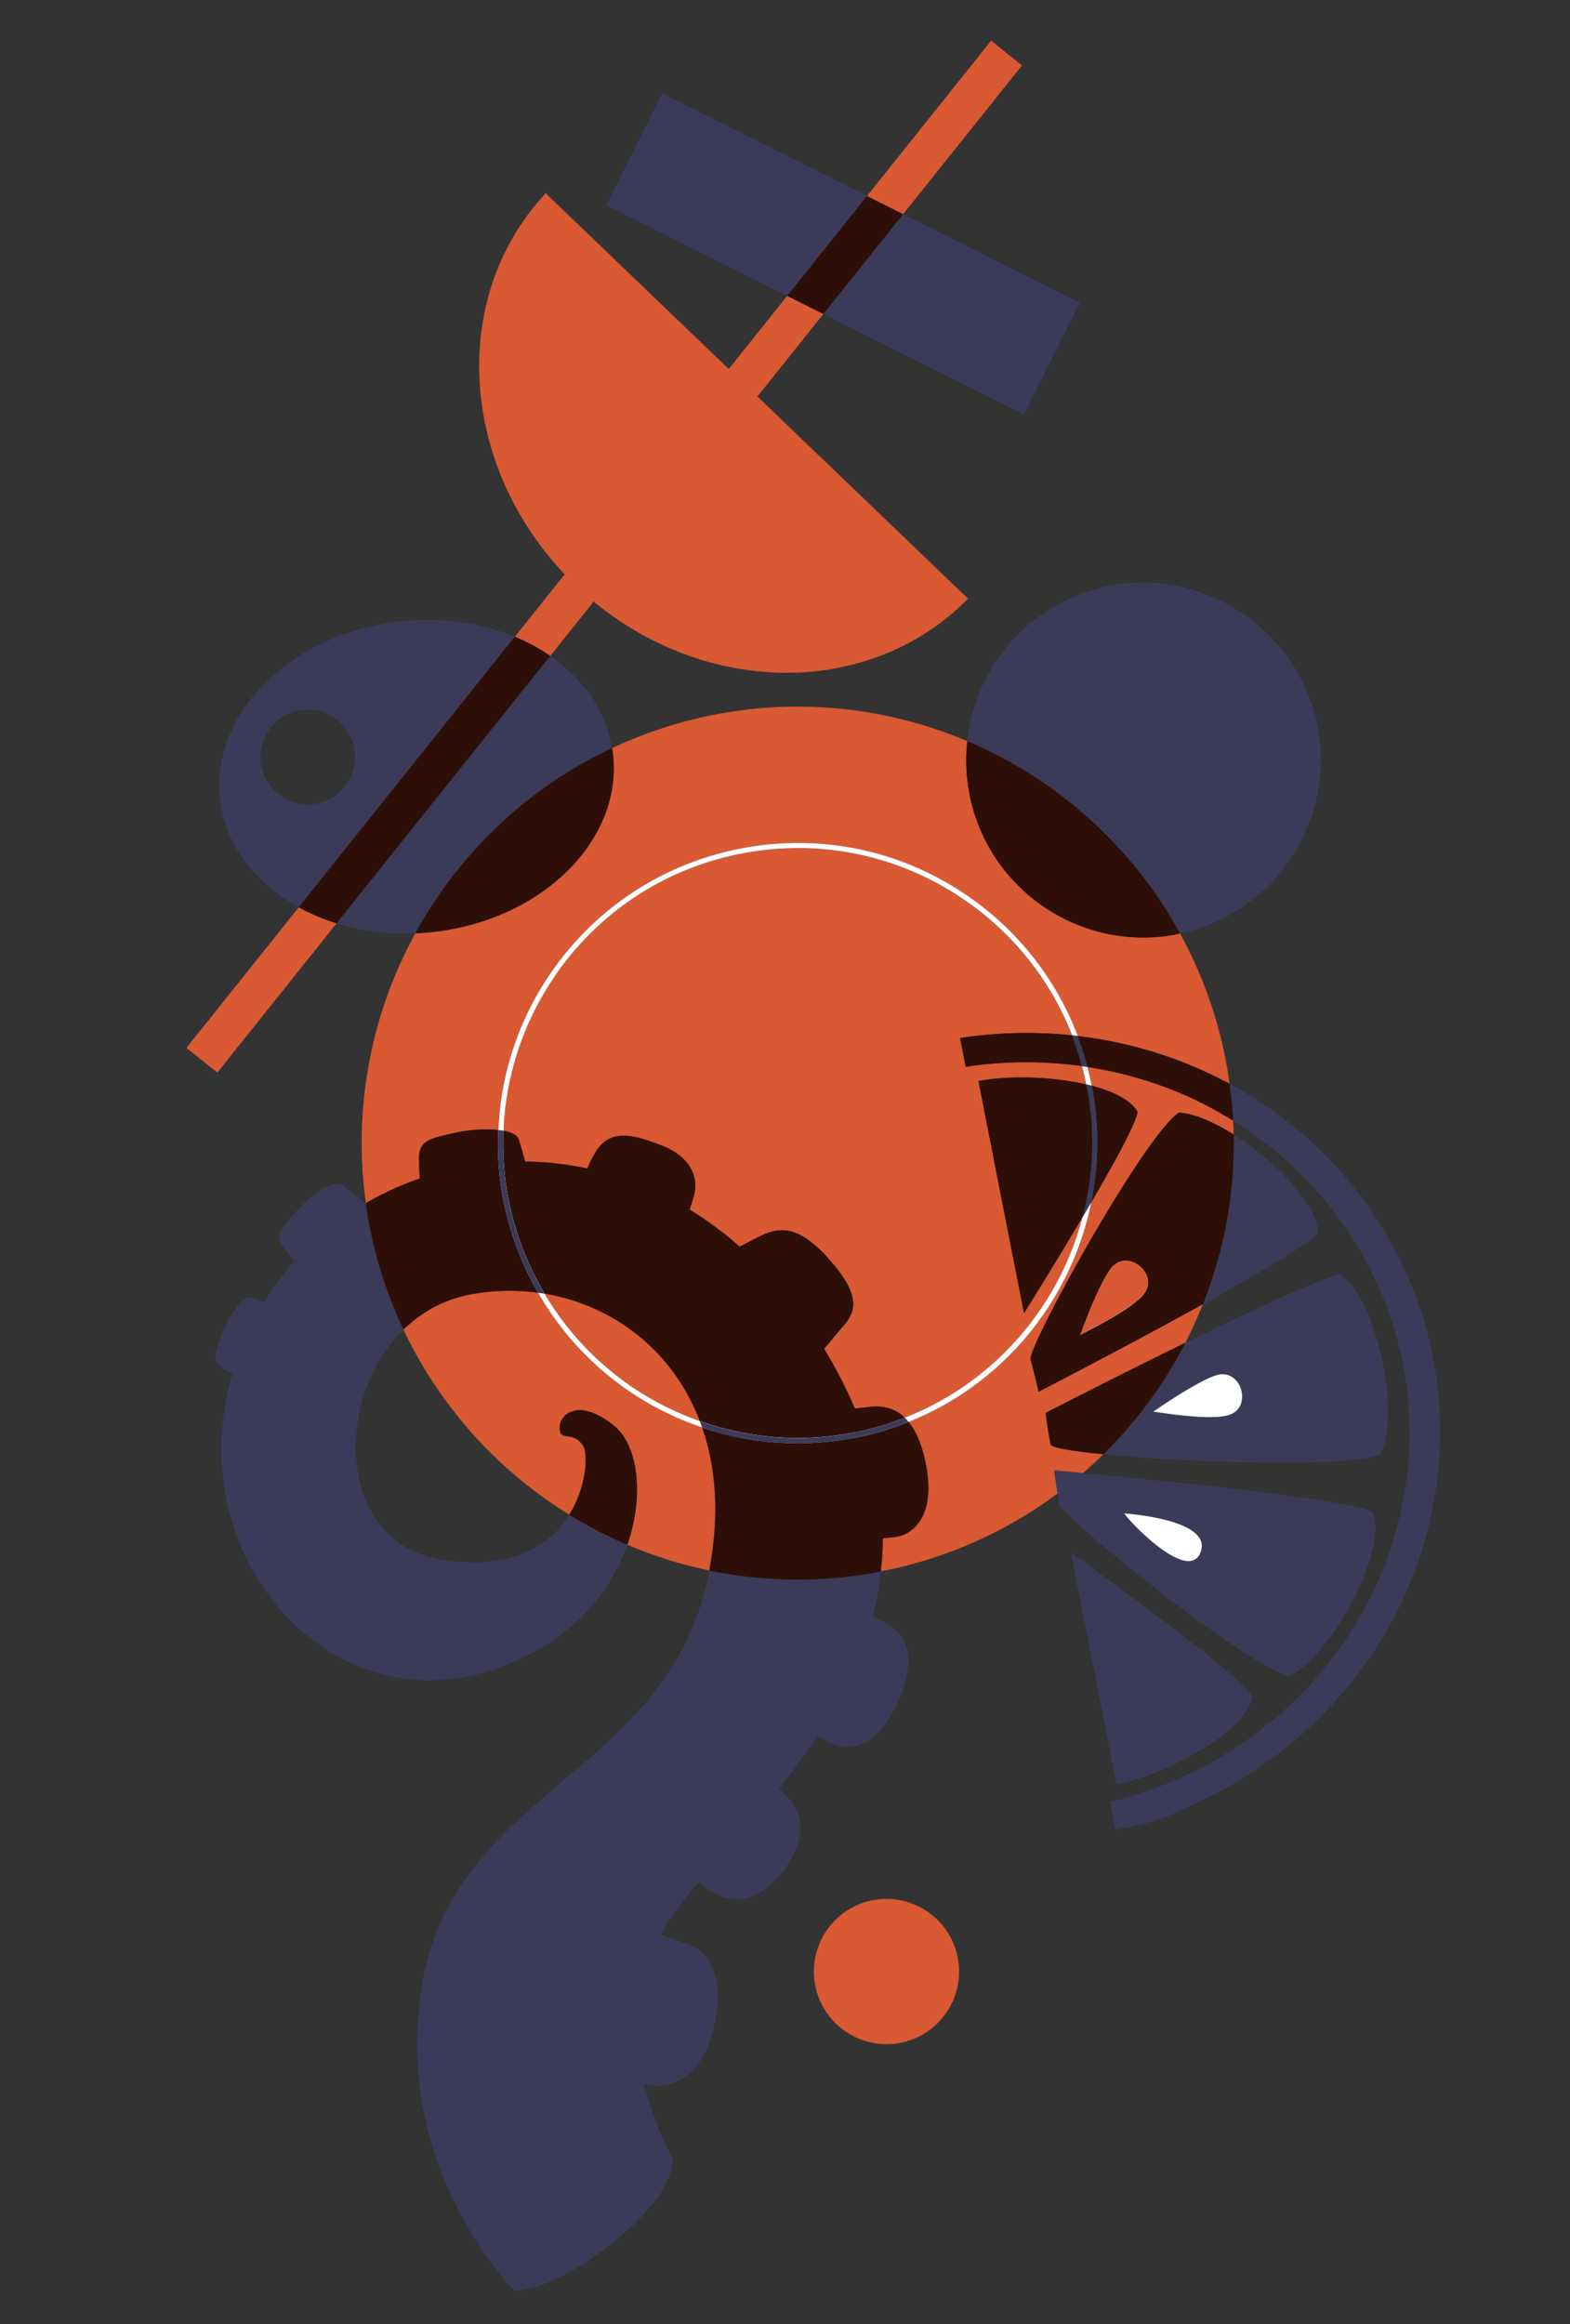 <?xml version="1.0" encoding="UTF-8"?>
<svg xmlns="http://www.w3.org/2000/svg" width="175" height="259" fill="none">
  <rect width="100%" height="100%" fill="#333333" stroke="none"/>
  <g clip-path="url(#clip0_661_3146)">
    <path d="M155.601 170.636c-3.04 10.833-10.256 19.93-20.313 25.634-3.672 2.077-7.566 3.574-11.571 4.545l.609 3.101c3.266-.601 5.318-1.118 8.215-2.616 12.489-5.474 22.475-16.102 26.336-29.843 5.707-20.323-3.807-40.952-21.828-50.676.186 1.372.316 2.745.389 4.11 15.312 9.451 23.216 27.746 18.163 45.745z" fill="#3B3B59"></path>
    <path d="M135.35 153.353c.425-.157.879-.256 1.369-.147.49.108 1 .434 1.346.984.523.823.506 1.935.123 2.594-.383.659-1.054.943-1.738 1.045-.89.138-2 .129-3.112.056-2.027-.125-4.054-.462-4.752-.543 0 0 1.529-1.082 3.273-2.146 1.218-.741 2.53-1.48 3.502-1.835m-12.353 8.723c9.597.941 27.854 1.49 30.851-.016 2.414-4.668-.614-17.708-4.498-19.994-1.588.113-9.545 3.83-17.226 7.591a48.746 48.746 0 0 1-9.127 12.419zm10.82 10.923c-.787 2.043-3.371.527-5.498-1.272-1.498-1.272-2.77-2.676-2.994-3.062 0 0 2.242.143 4.444.69 2.424.601 4.797 1.701 4.048 3.644zm-15.814-5.471c.171 1.394 21.233 18.397 25.713 19.237 4.739-2.264 11.002-14.051 9.29-18.225-2.19-1.428-23.964-3.587-32.295-4.371a47.607 47.607 0 0 1-2.842 2.283c.044.353.099.722.143 1.075m21.548 21.493c-.924-1.844-12.141-10.174-20.194-15.999l5.073 25.846c5.683-1.145 14.596-5.946 15.121-9.847zm7.326-51.671c.008-3.061-4.716-7.973-9.389-10.916a48.415 48.415 0 0 1-3.425 18.907c6.324-3.496 12.034-6.855 12.807-7.98" fill="#3B3B59"></path>
    <path d="M133.318 157.879c1.112.073 2.222.082 3.112-.056.684-.102 1.357-.377 1.738-1.045.383-.659.401-1.771-.123-2.594-.344-.541-.856-.876-1.346-.985-.481-.109-.944-.009-1.369.148-.963.354-2.283 1.095-3.502 1.835a65.575 65.575 0 0 0-3.272 2.146c.698.081 2.725.419 4.751.544m-4.976 13.863c2.116 1.792 4.71 3.305 5.488 1.264.749-1.943-1.624-3.043-4.048-3.643-2.203-.547-4.445-.69-4.445-.69.225.386 1.497 1.79 2.995 3.061" fill="#fff"></path>
    <path d="M100.213 227.693c4.4-.772 7.34-4.968 6.567-9.372-.773-4.403-4.966-7.347-9.366-6.574-4.4.772-7.34 4.968-6.567 9.371.773 4.404 4.966 7.347 9.366 6.575zm-22.208-69.322c-3.047-7.989-9.772-12.938-17.301-14.205a32.799 32.799 0 0 0 9.424 10.17c2.464 1.722 5.117 3.05 7.877 4.035zm22.845-.367c9.908-3.866 17.193-12.309 19.81-22.346a566.394 566.394 0 0 1-6.52 10.694l-5.078-25.873.251-.044c3.325-.583 8.014-.445 11.741.417a31.957 31.957 0 0 0-.468-2.035 44.781 44.781 0 0 0-12.957.074l-.626-3.199a48.36 48.36 0 0 1 12.473-.304c-2.337-5.997-6.396-11.173-11.796-14.94-7.17-5.01-15.858-6.933-24.462-5.423l-.09.016c-8.635 1.534-16.159 6.349-21.176 13.554a32.705 32.705 0 0 0-5.864 17.43c.908.173 1.564.492 1.727 1 .163.507.432 1.459.696 2.439a35.07 35.07 0 0 1 6.936.779c.236-.55.521-1.136.876-1.744a2.34 2.34 0 0 1 .108-.176c.636-1.008 1.426-1.508 2.33-1.675l.053-.01c1.283-.216 2.813.237 4.515.881.02.006.039.012.06.026.05.019.089.031.138.05 0 0 .018-.003.02.006.02.006.04.021.069.025.03.013.069.025.099.038 2.28.885 3.451 2.297 3.716 3.804a4.02 4.02 0 0 1-.094 1.782 43.974 43.974 0 0 1-.472 1.571 40.707 40.707 0 0 1 5.575 4.134c.524-.277 1.11-.574 1.719-.893.017-.003.041-.026.068-.031l.018-.003c.06-.029.126-.068.186-.097.018-.003.034-.016.05-.028.63-.313 1.264-.591 1.945-.711l.054-.009c1.462-.248 3.118.238 5.352 2.546 0 0 .012.016.023.023.102.112.214.222.318.342l.068.071c1.787 1.97 2.605 3.417 2.81 4.583.22 1.255-.277 2.165-1.03 3.028-.701.798-1.5 1.77-2.155 2.569a51.16 51.16 0 0 1 3.433 6.664c.326-.039.623-.082.86-.105.87-.088 2.937-.58 4.694 1.118" fill="#D95933"></path>
    <path d="M98.175 175.124a48.464 48.464 0 0 0 19.705-8.673c-.184-1.364-.378-2.578-.378-2.578s1.229.108 3.22.295a48.056 48.056 0 0 0 2.273-2.101c-3.469-.343-5.808-.727-5.882-1.093-.413-2.091-.562-3.516-.562-3.516s7.635-3.92 15.572-7.809a49.011 49.011 0 0 0 1.966-4.321c-8.597 4.754-18.314 9.76-18.314 9.76s-.443-1.891-.896-3.577l-.003-.018c-.268-1.525 12.721-25.05 16.548-27.506 1.69.101 3.89 1.056 6.092 2.444-.008-.516-.044-1.037-.069-1.55-1.76-1.078-3.58-2.081-5.527-2.913a44.98 44.98 0 0 0-6.794-2.284 43.023 43.023 0 0 0-3.915-.782c.176.69.344 1.382.477 2.089 2.422.638 4.355 1.602 5.101 2.904-.089 1.125-2.307 5.221-5.149 10.084-2.211 10.927-9.808 20.276-20.368 24.478.684.841 1.296 2.065 1.741 3.864.014.081.037.16.06.239 1.416 6.066-1.096 8.282-3.003 8.681l-.116.02-.224.04c-.473.046-.916.096-1.332.15a32.72 32.72 0 0 1-.222 3.682" fill="#D95933"></path>
    <path d="M137.05 120.781a44.31 44.31 0 0 0-.289-1.91 48.566 48.566 0 0 0-5.227-14.835c-.224.039-.433.113-.657.152-10.754 1.887-20.995-5.301-22.884-16.063a19.708 19.708 0 0 1-.175-5.526 48.349 48.349 0 0 0-27.308-3.111l-.125.022a48.302 48.302 0 0 0-12.17 3.874c.035.198.086.383.102.583 1.085 9.129-6.994 17.675-18.277 19.655-.51.09-1.024.161-1.549.226-.741.093-1.47.147-2.196.173a48.48 48.48 0 0 0-5.511 30.07 33.747 33.747 0 0 1 5.985-2.742l-.06-2.126c-.068-2.234 1.422-2.375 4.132-2.99.098-.017.197-.034.294-.06l.314-.056.071-.012c1.29-.227 2.73-.285 3.925-.162l.095.011a33.26 33.26 0 0 1 5.958-17.687c5.107-7.321 12.756-12.214 21.542-13.784l.09-.016c8.755-1.537 17.597.415 24.893 5.514 5.571 3.894 9.728 9.266 12.095 15.488 1.962.229 3.935.576 5.896 1.064 3.95.98 7.641 2.431 11.038 4.257m-58 54.223c.842-4.409.86-8.415.236-11.967a25.829 25.829 0 0 0-1.019-3.963 33.397 33.397 0 0 1-8.473-4.272 33.365 33.365 0 0 1-9.82-10.739c-.057-.008-.123-.015-.18-.024a25.305 25.305 0 0 0-.386-.043 23.698 23.698 0 0 0-6.635.194l-.054.01-.26.045c-3.005.565-5.507 1.993-7.487 3.921 4.077 8.65 10.572 15.756 18.475 20.628 1.999-3.189 2.098-6.784 1.567-7.652-1.1-1.795-2.613-.411-2.631-1.989-.009-.839.587-1.758 1.744-1.96 1.03-.181 2.493.209 4.359 1.731 2.534 2.069 3.406 7.565 1.433 13.218a48.299 48.299 0 0 0 9.141 2.87" fill="#D95933"></path>
    <path d="M107.646 118.888a44.781 44.781 0 0 1 12.957-.074 33.523 33.523 0 0 0-1.11-3.429 48.405 48.405 0 0 0-12.473.303l.626 3.2zm12.471-3.428a31.644 31.644 0 0 1 1.086 3.452 43.929 43.929 0 0 1 10.709 3.067c1.938.833 3.767 1.834 5.527 2.912a50.904 50.904 0 0 0-.389-4.11 47.364 47.364 0 0 0-11.038-4.257 48.592 48.592 0 0 0-5.895-1.064zm-3.004 45.514c.064.367 2.415.759 5.882 1.093a48.92 48.92 0 0 0 9.127-12.418c-7.936 3.889-15.571 7.808-15.571 7.808s.147 1.417.562 3.517z" fill="#2E0F08"></path>
    <path d="M117.872 166.461a45.248 45.248 0 0 0 2.842-2.283c-1.991-.186-3.22-.294-3.22-.294s.194 1.214.378 2.577z" fill="#3B3B59"></path>
    <path d="M127.143 144.597c-.649.622-1.561 1.263-2.512 1.846-1.725 1.07-3.572 1.967-4.195 2.308 0 0 .632-1.766 1.438-3.645.565-1.311 1.212-2.672 1.802-3.525.258-.369.575-.72 1.032-.911a2.169 2.169 0 0 1 1.657.023c.896.37 1.528 1.285 1.598 2.05.068.755-.322 1.378-.82 1.854zm-12.27 6.933c.462 1.685.896 3.578.896 3.578s9.717-5.006 18.314-9.76a48.414 48.414 0 0 0 3.425-18.906c-2.211-1.387-4.411-2.342-6.092-2.444-3.835 2.467-16.911 26.173-16.545 27.523m-.731-5.169a610.15 610.15 0 0 0 6.518-10.703c1.16-4.447 1.434-9.201.579-14.016-.047-.269-.127-.513-.174-.783-3.833-.889-8.658-1.013-12-.371l5.077 25.873z" fill="#2E0F08"></path>
    <path d="M121.64 133.987c2.851-4.864 5.059-8.968 5.149-10.084-.746-1.302-2.688-2.264-5.101-2.904.032.179.09.354.122.533a33.158 33.158 0 0 1-.17 12.455z" fill="#2E0F08"></path>
    <path d="M126.364 140.693c-.588-.248-1.203-.223-1.657-.023-.457.191-.775.533-1.032.911-.581.851-1.237 2.214-1.802 3.524-.806 1.88-1.438 3.646-1.438 3.646.614-.339 2.462-1.237 4.196-2.299.951-.583 1.855-1.223 2.512-1.846.497-.485.888-1.099.82-1.855-.069-.764-.701-1.679-1.597-2.049" fill="#fff"></path>
    <path d="M120.441 148.74c.615-.339 2.462-1.236 4.196-2.308.95-.583 1.854-1.222 2.511-1.846.497-.485.888-1.099.82-1.854l-.025-.144c-.127-.726-.734-1.553-1.581-1.904a2.288 2.288 0 0 0-1.253-.14 2.22 2.22 0 0 0-.414.118c-.456.191-.774.534-1.031.912-.581.851-1.238 2.214-1.802 3.524a73.067 73.067 0 0 0-1.439 3.645" fill="#D95933"></path>
    <path d="M61.977 108.581c5.02-7.195 12.543-12.01 21.18-13.545l.089-.016c8.603-1.51 17.291.414 24.461 5.423 5.401 3.767 9.45 8.945 11.796 14.94.206.02.424.046.632.074a33.208 33.208 0 0 0-12.095-15.488c-7.297-5.098-16.13-7.052-24.894-5.513l-.09.015c-8.786 1.57-16.435 6.463-21.542 13.785a33.112 33.112 0 0 0-5.958 17.686c.198.021.396.042.568.076a32.638 32.638 0 0 1 5.864-17.43m16.281 50.504c-.08-.245-.176-.478-.265-.721a32.853 32.853 0 0 1-7.885-4.033 32.81 32.81 0 0 1-9.425-10.17c-.238-.042-.484-.072-.72-.105a33.288 33.288 0 0 0 18.294 15.02m22.582-1.079c.145.141.282.292.423.462 10.569-4.204 18.158-13.542 20.368-24.478a173.7 173.7 0 0 1-.983 1.661c-2.626 10.038-9.902 18.48-19.81 22.346m20.215-37.144c.211.046.423.092.626.149a40.62 40.62 0 0 0-.477-2.089c-.199-.03-.409-.067-.608-.097.182.671.329 1.348.468 2.035" fill="#fff"></path>
    <path d="M120.594 118.816c.208.028.409.066.608.096a35.97 35.97 0 0 0-1.086-3.452 17.24 17.24 0 0 0-.632-.074 33.297 33.297 0 0 1 1.11 3.43zm.652 2.816c.854 4.815.58 9.568-.579 14.015.336-.558.654-1.113.974-1.659.813-3.998.925-8.205.169-12.455-.031-.179-.089-.354-.121-.533a11.032 11.032 0 0 0-.627-.149c.046.26.128.514.175.783m-69.72 65.303c.753-.132 1.5-.3 2.256-.516 9.183-2.629 14.134-8.527 16.148-14.261a49.633 49.633 0 0 1-6.472-3.348c-1.443 2.306-3.877 4.388-7.784 5.074-1.864.327-4.061.334-6.65-.1-11.376-1.923-11.966-17.859-4.04-25.592a49.163 49.163 0 0 1-3.917-12.265 41.665 41.665 0 0 1-.275-1.828l-.035.006c-.903-.72-2.073-1.652-2.603-2.039-.202-.15-.474-.176-.797-.119-1.219.213-3.133 1.677-4.347 3.074-1.537 1.767-2.48 2.608-1.324 4.087.333.423.73.945 1.135 1.465a31.938 31.938 0 0 0-3.348 4.508 36.678 36.678 0 0 0-1.424-.434.739.739 0 0 0-.29-.014c-1.003.176-2.39 2.324-3.04 4.093-.712 1.946-1.23 2.943.197 3.811.29.18.632.388.982.595-5.562 19.309 9.06 36.721 25.639 33.811m6.783 68.266c1.595-.28 5.165-1.36 10.284-5.512 7.1-5.758 6.353-9.279 6.353-9.279s-2.023-3.315-3.135-8.177l1.098.205s.482.063 1.2-.062c1.576-.277 4.267-1.471 5.403-6.265 1.647-6.982-1.34-9-3.06-9.54a95.174 95.174 0 0 1-2.793-.961 23.879 23.879 0 0 1 2.686-4.012c.504-.606 1.025-1.215 1.57-1.847.33.247.668.493.99.75.94.723 2.366 1.369 4.015 1.08 1.407-.247 2.972-1.169 4.53-3.291 3.482-4.744.942-7.58-.271-8.652l-.35-.309a77.802 77.802 0 0 0 4.269-5.889c.458.243.968.514 1.501.818a3.815 3.815 0 0 0 2.48.388c1.729-.304 3.786-1.793 5.356-5.85 2.459-6.357-1.36-7.749-2.498-8.39-.184-.097-.41-.224-.663-.355.423-1.591.715-3.241.9-4.92-.241.043-.489.105-.73.147l-.171.03a48.176 48.176 0 0 1-17.457-.144c-.096-.02-.192-.04-.286-.051-.153-.029-.316-.065-.47-.093l-.067.4c-4.412 22.019-27.567 23.883-31.743 44.724-4.187 20.824 10.114 35.149 10.114 35.149s.327.017.945-.092z" fill="#3B3B59"></path>
    <path d="M68.487 158.932c-3.979-3.249-6.13-1.346-6.111.232.018 1.578 1.53.194 2.63 1.988.531.868.433 4.463-1.557 7.651a48.285 48.285 0 0 0 6.472 3.348c1.982-5.655 1.1-11.149-1.434-13.219zm-23.513-10.757c1.98-1.928 4.482-3.357 7.487-3.921a23.65 23.65 0 0 1 7.524-.184c-1.902-3.308-3.278-6.94-3.969-10.822a33.98 33.98 0 0 1-.47-7.314c-1.425-.166-3.223-.044-4.707.29-2.71.615-4.2.756-4.131 2.99.016.617.037 1.371.059 2.126a33.9 33.9 0 0 0-5.985 2.742c.089.613.168 1.219.275 1.829a48.392 48.392 0 0 0 3.917 12.264zm54.746 23.127c1.95-.203 4.917-2.351 3.293-8.972-.445-1.799-1.057-3.023-1.74-3.864a34.048 34.048 0 0 1-6.493 1.851l-.08.014c-5.584.98-11.196.533-16.421-1.24 1.538 4.445 1.95 9.79.782 15.93a48.425 48.425 0 0 0 18.382.259c.251-.044.49-.105.732-.147.14-1.208.221-2.424.222-3.682.416-.054.86-.104 1.332-.15" fill="#2E0F08"></path>
    <path d="M94.67 159.745a32.222 32.222 0 0 0 6.179-1.75c-1.749-1.699-3.815-1.207-4.695-1.118-.236.023-.535.057-.86.105-.914-2.16-2.053-4.382-3.432-6.664.654-.799 1.453-1.771 2.154-2.569 1.454-1.661 1.942-3.512-1.78-7.611-3.721-4.098-5.878-3.23-8.063-2.097-.609.319-1.194.616-1.718.893a40.01 40.01 0 0 0-5.576-4.134c.168-.519.325-1.046.473-1.571.583-2.099-.44-4.351-3.623-5.586-3.18-1.226-5.77-1.927-7.382.833a15.165 15.165 0 0 0-.876 1.744 35.07 35.07 0 0 0-6.936-.779 67.65 67.65 0 0 0-.696-2.439c-.163-.507-.82-.827-1.728-1-.093 2.364.04 4.754.468 7.138.696 3.964 2.131 7.669 4.116 11.028 7.538 1.265 14.264 6.214 17.31 14.203a32.604 32.604 0 0 0 16.585 1.388l.08-.014z" fill="#2E0F08"></path>
    <path d="M56.58 133.149a33.587 33.587 0 0 1-.467-7.138c-.182-.033-.38-.054-.568-.076a33.408 33.408 0 0 0 .47 7.313 33.297 33.297 0 0 0 3.97 10.822c.236.033.482.064.72.105a32.807 32.807 0 0 1-4.116-11.028" fill="#fff"></path>
    <path d="M60.697 144.177a32.825 32.825 0 0 1-4.116-11.028l-.02-.108c-.412-2.35-.537-4.694-.447-7.021-.172-.035-.378-.054-.567-.076-.099 2.384.028 4.793.45 7.196l.02.117c.68 3.874 2.057 7.506 3.97 10.822.236.033.482.064.72.105" fill="#3B3B59"></path>
    <path d="M94.67 159.745l-.08.014a32.604 32.604 0 0 1-16.585-1.388c.087.234.185.476.265.721a33.23 33.23 0 0 0 16.42 1.241l.081-.014a32.62 32.62 0 0 0 6.493-1.852 5.985 5.985 0 0 0-.423-.462 32.765 32.765 0 0 1-6.178 1.75" fill="#fff"></path>
    <path d="M94.69 160.333l.082-.014a32.61 32.61 0 0 0 6.492-1.852 5.985 5.985 0 0 0-.423-.462 32.753 32.753 0 0 1-6.178 1.75l-.08.015a32.701 32.701 0 0 1-16.585-1.388c.087.234.185.476.265.721a33.23 33.23 0 0 0 16.42 1.241m36.848-56.317c10.377-2.191 17.236-12.215 15.388-22.744-1.848-10.53-12.13-17.95-22.884-16.063-8.881 1.558-15.309 8.826-16.22 17.37 9.981 4.24 18.412 11.746 23.716 21.437z" fill="#3B3B59"></path>
    <path d="M130.875 104.179c.224-.039.434-.104.657-.152-5.304-9.692-13.735-17.198-23.716-21.436-.192 1.799-.154 3.65.175 5.525 1.889 10.762 12.13 17.951 22.884 16.063z" fill="#2E0F08"></path>
    <path d="M68.213 83.375c-.678-4.18-3.207-7.748-6.884-10.273l-23.813 29.797c2.706.838 5.669 1.242 8.777 1.113 4.879-8.89 12.481-16.206 21.92-20.637zm-32.732 6.143c-2.843.647-5.67-1.14-6.317-3.985a5.282 5.282 0 0 1 3.981-6.32c2.843-.646 5.669 1.14 6.316 3.986a5.282 5.282 0 0 1-3.98 6.32zm8.89-20.235c-12.088 1.438-20.965 10.336-19.826 19.88.606 5.08 3.953 9.31 8.757 11.943l24.085-30.142c-3.804-1.57-8.3-2.24-13.006-1.683" fill="#3B3B59"></path>
    <path d="M68.314 83.958c-.026-.198-.068-.385-.102-.583-9.438 4.44-17.042 11.747-21.92 20.637a28.664 28.664 0 0 0 2.196-.173c12.089-1.438 20.965-10.336 19.826-19.88z" fill="#2E0F08"></path>
    <path d="M87.743 32.974l8.884-11.12-22.81-11.434-6.22 12.454 20.146 10.1zm26.386 13.22l6.231-12.446-19.701-9.873-8.884 11.118 22.354 11.201z" fill="#3B3B59"></path>
    <path d="M24.223 119.535l13.301-16.637a23.061 23.061 0 0 1-4.22-1.783l-12.52 15.667 3.45 2.76-.011-.007zm68.689-45.016c5.61-.984 10.845-3.577 14.991-7.799L84.428 44.187l7.347-9.194-4.031-2.02-6.514 8.152-20.12-19.313-.27-.285c-10.715 11.43-9.681 30.053 2.107 42.48l-5.56 6.957a20.913 20.913 0 0 1 3.95 2.136l4.84-6.054c7.908 6.525 17.802 9.05 26.745 7.48m7.738-50.651l13.255-16.583-3.44-2.76-13.846 17.323 4.031 2.02z" fill="#D95933"></path>
    <path d="M57.379 70.966l-24.085 30.141a22.494 22.494 0 0 0 4.22 1.783l23.813-29.798a21.873 21.873 0 0 0-3.95-2.135m43.282-47.083l-4.03-2.02-8.885 11.12 4.031 2.02 8.884-11.12z" fill="#2E0F08"></path>
  </g>
  <defs>
    <clipPath id="clip0_661_3146">
      <path fill="#fff" transform="rotate(170.044 76.972 125.012)" d="M0 0H135.214V238.424H0z"></path>
    </clipPath>
  </defs>
</svg>

